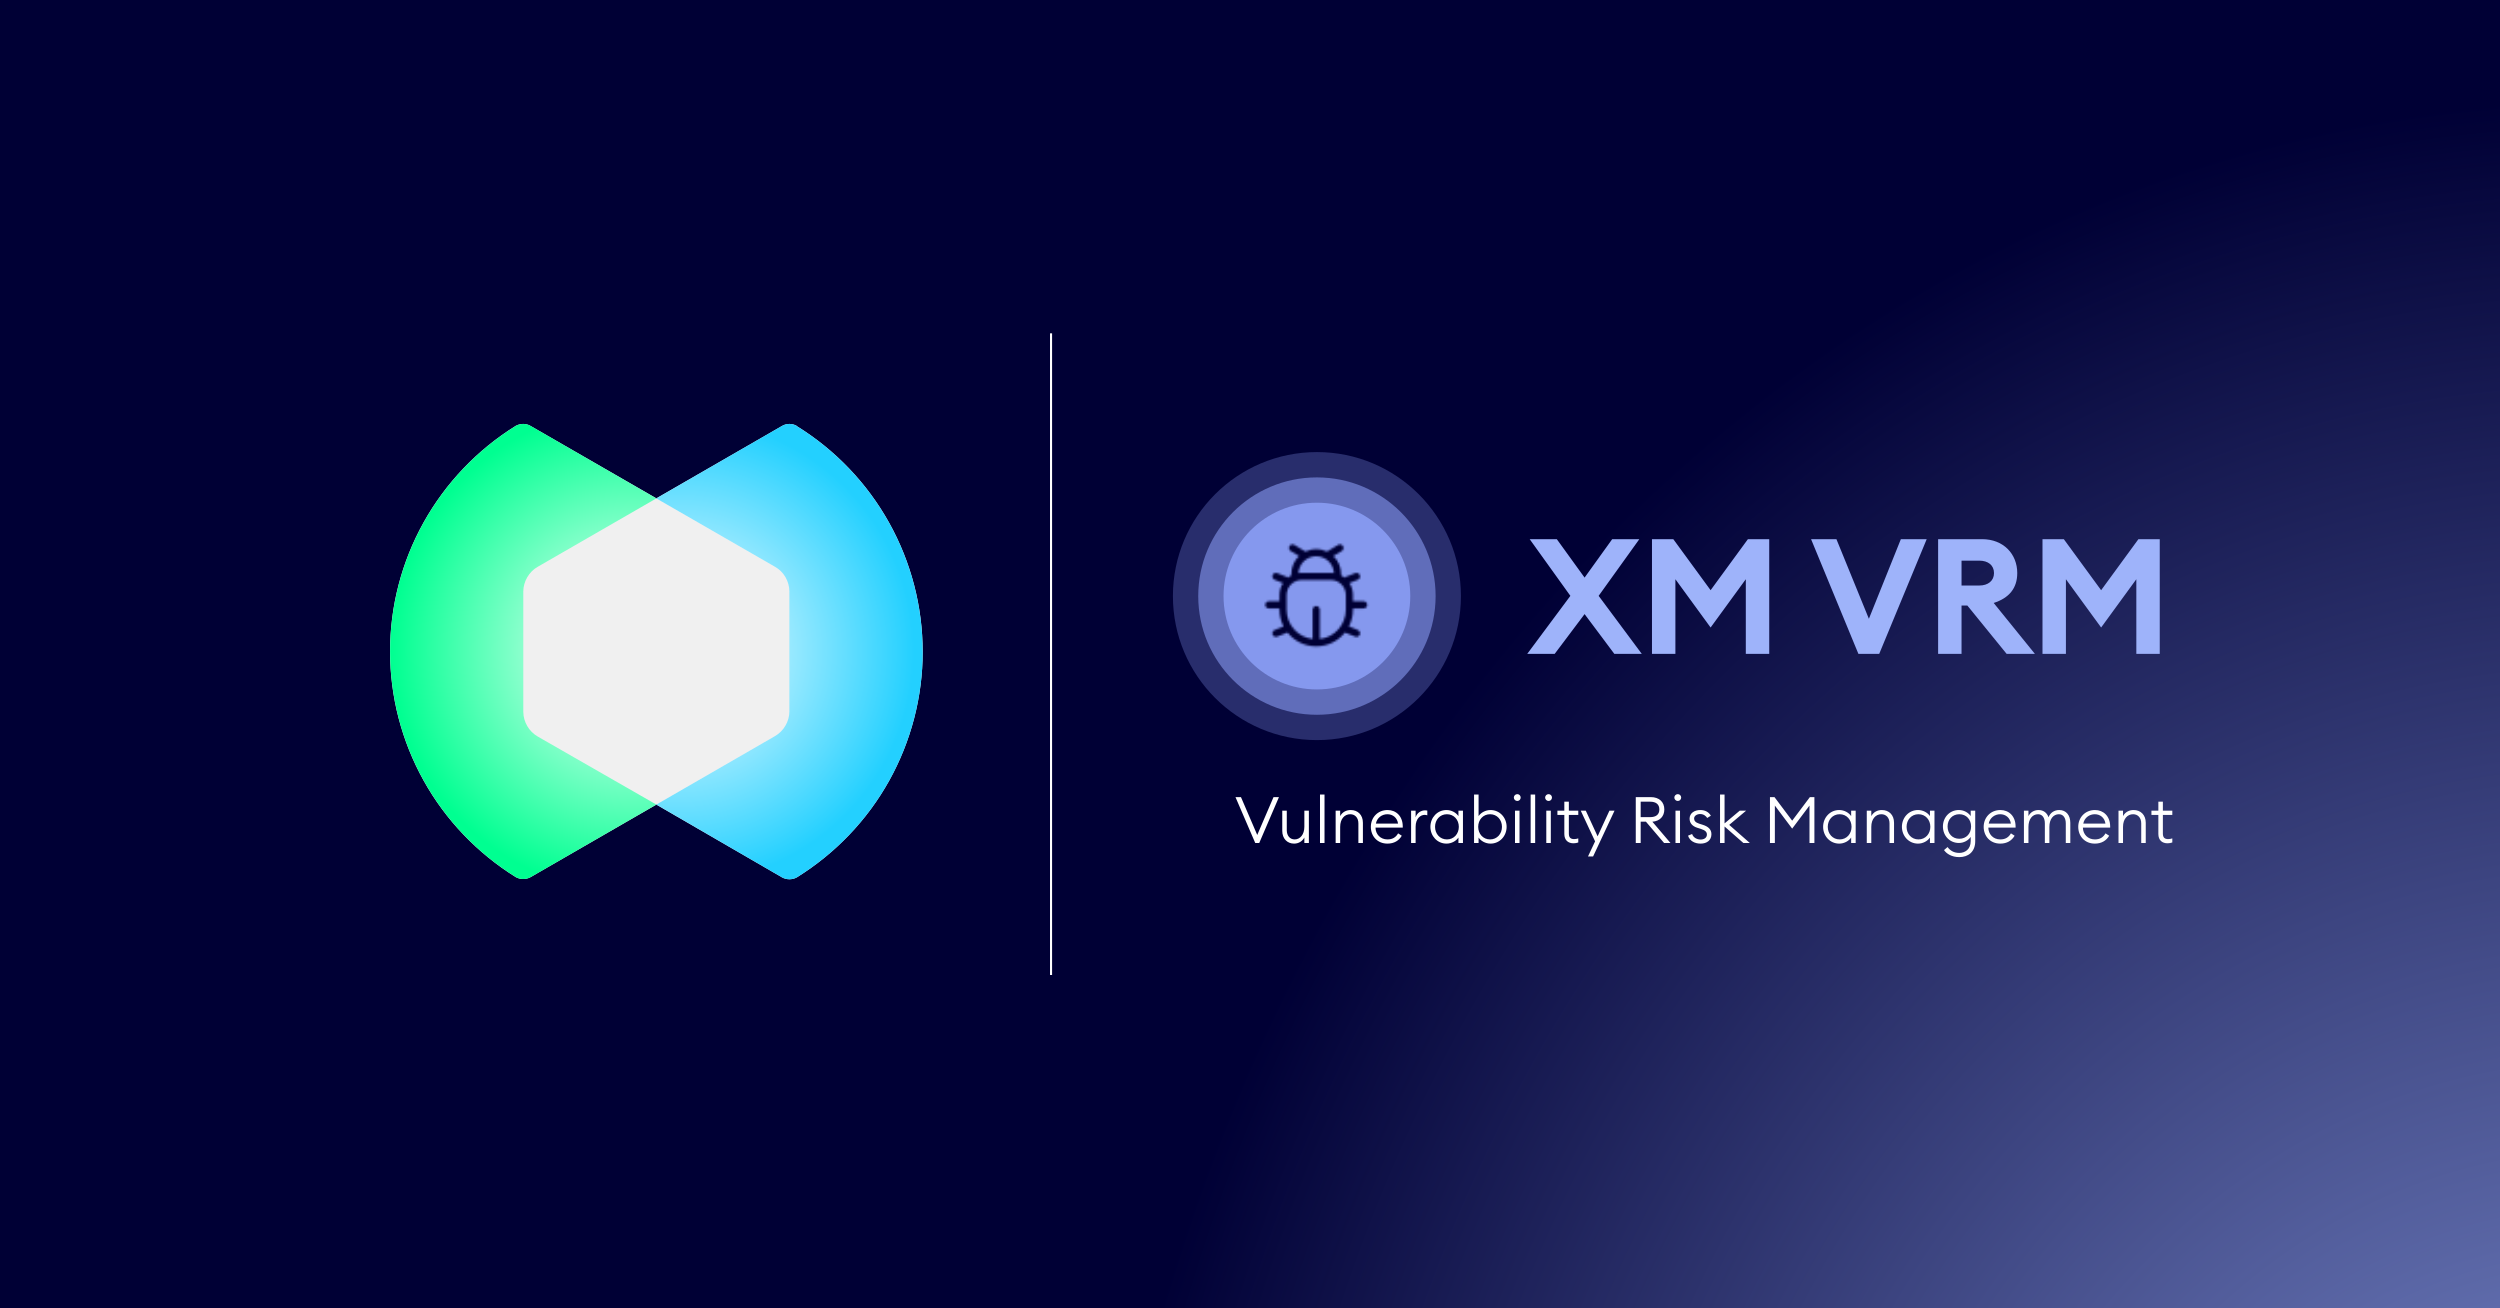<svg width="1200" height="628" viewBox="0 0 1200 628" fill="none" xmlns="http://www.w3.org/2000/svg">
<rect x="0" y="0" width="1200" height="628" fill="#333333" stroke="none"/>
<g clip-path="url(#clip0_3205_8594)">
<rect width="1200" height="628" fill="#000035"/>
<ellipse opacity="0.88" cx="1245" cy="734" rx="711" ry="709" transform="rotate(-90 1245 734)" fill="url(#paint0_radial_3205_8594)"/>
<path d="M442.899 312.811C442.899 334.48 437.345 355.805 426.783 374.777C416.222 393.72 400.999 409.62 382.494 421.13C381.43 421.732 380.192 422.048 378.926 422.048C377.66 422.048 376.451 421.732 375.358 421.13L315.039 386.2L254.692 421.015C253.628 421.618 252.39 421.933 251.124 421.933C249.858 421.933 248.649 421.618 247.555 421.015C229.08 409.506 213.857 393.605 203.324 374.662C192.763 355.691 187.208 334.337 187.208 312.696C187.208 291.055 192.763 269.702 203.324 250.759C213.885 231.816 229.109 215.858 247.555 204.406C248.649 203.803 249.915 203.488 251.124 203.488C252.333 203.488 253.628 203.803 254.692 204.464L315.039 239.221L375.358 204.464C376.451 203.803 377.717 203.488 378.926 203.488C380.135 203.488 381.43 203.803 382.494 204.464V204.55C400.999 216.001 416.222 231.959 426.783 250.902C437.345 269.845 442.899 291.17 442.899 312.84V312.811Z" fill="#F0F0F0"/>
<path d="M442.899 312.811C442.899 334.48 437.345 355.805 426.784 374.777C416.222 393.72 400.999 409.62 382.495 421.13C381.43 421.732 380.193 422.048 378.926 422.048C377.66 422.048 376.452 421.732 375.358 421.13L315.04 386.2L371.933 353.366C374.034 352.16 375.79 350.438 376.998 348.343C378.207 346.277 378.898 343.923 378.898 341.512V283.909C378.898 281.469 378.236 279.144 377.027 277.02C375.818 274.925 374.034 273.174 371.905 271.998L315.011 239.221L375.329 204.464C376.423 203.803 377.689 203.488 378.898 203.488C380.106 203.488 381.401 203.803 382.466 204.464V204.55C400.97 216.001 416.194 231.959 426.755 250.902C437.317 269.845 442.871 291.17 442.871 312.84L442.899 312.811Z" fill="url(#paint1_radial_3205_8594)"/>
<path d="M258.117 353.538L315.068 386.2L254.721 421.015C253.656 421.618 252.419 421.933 251.153 421.933C249.886 421.933 248.678 421.618 247.584 421.015C229.109 409.506 213.885 393.605 203.353 374.662C192.791 355.691 187.237 334.337 187.237 312.696C187.237 291.055 192.791 269.702 203.353 250.759C213.914 231.816 229.138 215.858 247.584 204.406C248.678 203.803 249.944 203.488 251.153 203.488C252.361 203.488 253.656 203.803 254.721 204.464L315.068 239.221L258.117 272.055C256.016 273.232 254.289 274.983 253.081 277.078C251.872 279.144 251.21 281.498 251.181 283.909V341.684C251.21 344.124 251.872 346.42 253.081 348.515C254.289 350.611 256.045 352.333 258.117 353.538V353.538Z" fill="url(#paint2_radial_3205_8594)"/>
<line x1="504.5" y1="160" x2="504.5" y2="468" stroke="white"/>
<path d="M602.515 404.627L593.027 382.611H595.662L603.477 400.782L611.291 382.611H613.895L604.438 404.627H602.515ZM621.159 404.937C617.872 404.937 615.485 402.55 615.485 398.828V389.123H617.655V398.518C617.655 401.185 619.206 402.922 621.438 402.922C624.043 402.922 626.09 400.596 626.09 396.844V389.123H628.26V404.627H626.09V402.022C625.004 404.007 623.113 404.937 621.159 404.937ZM633.599 404.627V381.371H635.77V404.627H633.599ZM641.109 404.627V389.123H643.28V391.728C644.396 389.681 646.349 388.813 648.365 388.813C651.745 388.813 654.195 391.138 654.195 394.921V404.627H652.024V395.231C652.024 392.503 650.411 390.828 648.117 390.828C645.388 390.828 643.28 393.061 643.28 396.906V404.627H641.109ZM665.976 404.937C661.108 404.937 658.007 401.34 658.007 396.875C658.007 392.379 661.325 388.813 666.038 388.813C670.069 388.813 673.294 391.697 673.325 396.658V397.247H660.239C660.27 400.441 662.596 402.922 665.976 402.922C668.519 402.922 670.038 401.836 671.092 400.007L672.86 401.154C671.495 403.48 669.201 404.937 665.976 404.937ZM665.945 390.828C663.371 390.828 660.952 392.503 660.425 395.325H671.061C670.689 392.534 668.55 390.828 665.945 390.828ZM677.326 404.627V389.123H679.497V392.317C680.148 390.146 682.163 388.968 683.993 388.968C684.365 388.968 684.737 388.999 685.109 389.092V391.355C684.675 391.2 684.272 391.138 683.807 391.138C681.884 391.138 679.497 392.875 679.497 396.844V404.627H677.326ZM694.313 404.937C689.91 404.937 686.592 401.309 686.592 396.875C686.592 392.441 689.91 388.813 694.313 388.813C696.701 388.813 698.933 390.053 700.05 391.728V389.123H702.22V404.627H700.05V402.022C698.933 403.697 696.701 404.937 694.313 404.937ZM694.53 402.922C697.91 402.922 700.236 400.224 700.236 396.875C700.236 393.526 697.91 390.828 694.53 390.828C691.15 390.828 688.825 393.526 688.825 396.875C688.825 400.224 691.15 402.922 694.53 402.922ZM715.454 404.937C713.067 404.937 710.834 403.697 709.718 402.022V404.627H707.547V381.371H709.718V391.728C710.834 390.053 713.067 388.813 715.454 388.813C719.858 388.813 723.176 392.441 723.176 396.875C723.176 401.309 719.858 404.937 715.454 404.937ZM715.237 402.922C718.617 402.922 720.943 400.224 720.943 396.875C720.943 393.526 718.617 390.828 715.237 390.828C711.857 390.828 709.532 393.526 709.532 396.875C709.532 400.224 711.857 402.922 715.237 402.922ZM728.316 384.472C727.386 384.472 726.642 383.727 726.642 382.828C726.642 381.929 727.386 381.185 728.316 381.185C729.216 381.185 729.929 381.929 729.929 382.828C729.929 383.727 729.216 384.472 728.316 384.472ZM727.2 404.627V389.123H729.371V404.627H727.2ZM734.71 404.627V381.371H736.881V404.627H734.71ZM743.336 384.472C742.406 384.472 741.662 383.727 741.662 382.828C741.662 381.929 742.406 381.185 743.336 381.185C744.236 381.185 744.949 381.929 744.949 382.828C744.949 383.727 744.236 384.472 743.336 384.472ZM742.22 404.627V389.123H744.391V404.627H742.22ZM755.28 404.782C752.769 404.782 750.877 403.356 750.877 400.317V391.169H747.559V389.123H750.877V384.813H753.048V389.123H757.575V391.169H753.048V400.131C753.048 402.115 753.978 402.767 755.622 402.767C756.242 402.767 757.079 402.612 757.575 402.425V404.379C756.924 404.627 756.149 404.782 755.28 404.782ZM764.682 411.108H762.232L765.643 403.852L758.759 389.123H761.178L766.852 401.433L772.527 389.123H774.977L764.682 411.108ZM785.169 404.627V382.611H792.363C796.394 382.611 798.875 384.937 798.875 388.534C798.875 391.883 796.704 394.146 793.138 394.425L801.821 404.627H798.751L790.037 394.394H787.526V404.627H785.169ZM787.526 392.224H792.084C794.875 392.224 796.487 390.983 796.487 388.534C796.487 386.084 794.875 384.813 792.084 384.813H787.526V392.224ZM805.353 384.472C804.423 384.472 803.679 383.727 803.679 382.828C803.679 381.929 804.423 381.185 805.353 381.185C806.253 381.185 806.966 381.929 806.966 382.828C806.966 383.727 806.253 384.472 805.353 384.472ZM804.237 404.627V389.123H806.408V404.627H804.237ZM816.274 404.937C813.484 404.937 811.065 403.666 810.259 401.123L812.212 400.317C812.739 402.022 814.538 402.984 816.305 402.984C817.98 402.984 819.313 402.115 819.313 400.596C819.313 399.356 818.538 398.549 816.398 397.867L814.724 397.34C812.274 396.565 811.003 395.045 811.003 392.937C811.003 390.332 813.298 388.813 816.181 388.813C818.445 388.813 820.243 389.805 821.205 391.541L819.468 392.627C818.817 391.634 817.701 390.735 816.057 390.735C814.6 390.735 813.173 391.572 813.173 392.844C813.173 393.929 813.763 394.766 815.592 395.356L817.36 395.914C819.995 396.751 821.484 398.146 821.484 400.41C821.484 403.356 819.282 404.937 816.274 404.937ZM825.616 404.627V381.371H827.787V395.231L835.074 389.123H838.144L830.019 395.945L839.911 404.627H836.81L827.787 396.72V404.627H825.616ZM860.245 397.743L851.935 386.673V404.627H849.579V382.611H851.749L860.245 393.929L868.742 382.611H870.912V404.627H868.556V386.673L860.245 397.743ZM882.818 404.937C878.414 404.937 875.096 401.309 875.096 396.875C875.096 392.441 878.414 388.813 882.818 388.813C885.205 388.813 887.438 390.053 888.554 391.728V389.123H890.725V404.627H888.554V402.022C887.438 403.697 885.205 404.937 882.818 404.937ZM883.035 402.922C886.415 402.922 888.74 400.224 888.74 396.875C888.74 393.526 886.415 390.828 883.035 390.828C879.655 390.828 877.329 393.526 877.329 396.875C877.329 400.224 879.655 402.922 883.035 402.922ZM896.052 404.627V389.123H898.222V391.728C899.339 389.681 901.292 388.813 903.308 388.813C906.688 388.813 909.137 391.138 909.137 394.921V404.627H906.967V395.231C906.967 392.503 905.354 390.828 903.06 390.828C900.331 390.828 898.222 393.061 898.222 396.906V404.627H896.052ZM920.64 404.937C916.236 404.937 912.918 401.309 912.918 396.875C912.918 392.441 916.236 388.813 920.64 388.813C923.027 388.813 925.26 390.053 926.376 391.728V389.123H928.547V404.627H926.376V402.022C925.26 403.697 923.027 404.937 920.64 404.937ZM920.857 402.922C924.237 402.922 926.562 400.224 926.562 396.875C926.562 393.526 924.237 390.828 920.857 390.828C917.477 390.828 915.151 393.526 915.151 396.875C915.151 400.224 917.477 402.922 920.857 402.922ZM940.448 411.418C936.882 411.418 934.308 409.806 933.13 408.038L934.835 406.581C936.044 408.255 937.843 409.402 940.448 409.402C943.114 409.402 945.936 407.79 945.936 403.697V401.712C944.82 403.387 942.649 404.627 940.262 404.627C935.858 404.627 932.602 401.154 932.602 396.72C932.602 392.286 935.858 388.813 940.262 388.813C942.649 388.813 944.82 390.053 945.936 391.728V389.123H948.107V403.821C948.107 408.875 944.758 411.418 940.448 411.418ZM940.479 402.612C943.859 402.612 946.122 400.069 946.122 396.72C946.122 393.371 943.859 390.828 940.479 390.828C937.099 390.828 934.835 393.371 934.835 396.72C934.835 400.069 937.099 402.612 940.479 402.612ZM960.134 404.937C955.265 404.937 952.164 401.34 952.164 396.875C952.164 392.379 955.482 388.813 960.196 388.813C964.227 388.813 967.452 391.697 967.483 396.658V397.247H954.397C954.428 400.441 956.754 402.922 960.134 402.922C962.676 402.922 964.196 401.836 965.25 400.007L967.018 401.154C965.653 403.48 963.359 404.937 960.134 404.937ZM960.103 390.828C957.529 390.828 955.11 392.503 954.583 395.325H965.219C964.847 392.534 962.707 390.828 960.103 390.828ZM971.484 404.627V389.123H973.654V391.728C974.554 389.929 976.352 388.813 978.492 388.813C980.848 388.813 982.554 390.146 983.298 392.286C984.073 390.208 985.965 388.813 988.445 388.813C991.701 388.813 993.748 391.293 993.748 394.921V404.627H991.577V395.231C991.577 392.689 990.43 390.828 988.29 390.828C985.562 390.828 983.701 393.216 983.701 396.906V404.627H981.531V395.231C981.531 392.689 980.414 390.828 978.275 390.828C975.546 390.828 973.654 393.216 973.654 396.906V404.627H971.484ZM1005.53 404.937C1000.66 404.937 997.557 401.34 997.557 396.875C997.557 392.379 1000.87 388.813 1005.59 388.813C1009.62 388.813 1012.84 391.697 1012.88 396.658V397.247H999.79C999.821 400.441 1002.15 402.922 1005.53 402.922C1008.07 402.922 1009.59 401.836 1010.64 400.007L1012.41 401.154C1011.05 403.48 1008.75 404.937 1005.53 404.937ZM1005.5 390.828C1002.92 390.828 1000.5 392.503 999.976 395.325H1010.61C1010.24 392.534 1008.1 390.828 1005.5 390.828ZM1016.88 404.627V389.123H1019.05V391.728C1020.16 389.681 1022.12 388.813 1024.13 388.813C1027.51 388.813 1029.96 391.138 1029.96 394.921V404.627H1027.79V395.231C1027.79 392.503 1026.18 390.828 1023.88 390.828C1021.16 390.828 1019.05 393.061 1019.05 396.906V404.627H1016.88ZM1040.41 404.782C1037.9 404.782 1036.01 403.356 1036.01 400.317V391.169H1032.69V389.123H1036.01V384.813H1038.18V389.123H1042.71V391.169H1038.18V400.131C1038.18 402.115 1039.11 402.767 1040.76 402.767C1041.38 402.767 1042.21 402.612 1042.71 402.425V404.379C1042.06 404.627 1041.28 404.782 1040.41 404.782Z" fill="white"/>
<path d="M774.866 313.841L760.602 294.77L746.261 313.841L733.082 313.841L753.78 286.01L734.245 258.8L747.269 258.8L760.602 277.25L773.858 258.8L786.882 258.8L767.347 286.01L788.045 313.841L774.866 313.841ZM821.09 301.205L804.19 278.026L804.19 313.841L792.949 313.841L792.949 258.8L803.182 258.8L821.09 283.297L838.997 258.8L849.23 258.8L849.23 313.841L837.989 313.841L837.989 278.026L821.09 301.205ZM892.026 313.841L869.312 258.8L881.483 258.8L897.065 297.018L912.414 258.8L924.818 258.8L902.026 313.841L892.026 313.841ZM930.299 313.841L930.299 258.8L951.385 258.8C961.695 258.8 968.284 265.932 968.284 275.08C968.284 282.444 964.253 287.096 956.966 289.421L976.734 313.841L963.168 313.841L944.33 290.662L941.539 290.662L941.539 313.841L930.299 313.841ZM941.539 281.049L950.067 281.049C954.253 281.049 957.121 278.801 957.121 275.08C957.121 271.281 954.253 269.111 950.067 269.111L941.539 269.111L941.539 281.049ZM1008.54 301.205L991.638 278.026L991.638 313.841L980.397 313.841L980.397 258.8L990.63 258.8L1008.54 283.297L1026.44 258.8L1036.68 258.8L1036.68 313.841L1025.44 313.841L1025.44 278.026L1008.54 301.205Z" fill="#9EB3FA"/>
<circle cx="632.123" cy="286.123" r="69.123" fill="#8598EE" fill-opacity="0.3"/>
<circle cx="632.123" cy="286.123" r="56.97" fill="#8598EE" fill-opacity="0.6"/>
<circle cx="632.115" cy="286.115" r="44.816" fill="#8598EE"/>
<mask id="mask0_3205_8594" style="mask-type:alpha" maskUnits="userSpaceOnUse" x="607" y="261" width="50" height="50">
<path fill-rule="evenodd" clip-rule="evenodd" d="M644.046 264.486C644.854 264.001 645.116 262.952 644.631 262.143C644.146 261.335 643.097 261.073 642.289 261.558L636.95 264.761C635.387 264.011 633.635 263.591 631.785 263.591C629.936 263.591 628.184 264.011 626.621 264.761L621.282 261.558C620.474 261.073 619.425 261.335 618.94 262.143C618.455 262.952 618.717 264.001 619.525 264.486L623.538 266.893C621.256 269.07 619.835 272.14 619.835 275.542V276.203C619.25 276.512 618.698 276.874 618.185 277.281C618.028 277.128 617.839 277.002 617.623 276.915L613.07 275.094C612.195 274.744 611.201 275.17 610.851 276.045C610.501 276.921 610.927 277.914 611.802 278.265L615.834 279.877C614.764 281.54 614.144 283.519 614.144 285.643V288.631H609.022C608.079 288.631 607.315 289.395 607.315 290.338C607.315 291.281 608.079 292.045 609.022 292.045H614.144V292.614C614.144 295.526 614.849 298.273 616.098 300.693L611.802 302.411C610.927 302.762 610.501 303.755 610.851 304.631C611.201 305.506 612.195 305.932 613.07 305.582L617.623 303.761C617.746 303.712 617.859 303.65 617.963 303.578C621.195 307.647 626.186 310.256 631.785 310.256C637.385 310.256 642.376 307.647 645.608 303.578C645.712 303.65 645.825 303.712 645.948 303.761L650.5 305.582C651.376 305.932 652.369 305.506 652.72 304.631C653.07 303.755 652.644 302.762 651.769 302.411L647.473 300.693C648.722 298.273 649.427 295.526 649.427 292.614V292.045H654.549C655.492 292.045 656.256 291.281 656.256 290.338C656.256 289.395 655.492 288.631 654.549 288.631H649.427V285.643C649.427 283.519 648.807 281.54 647.737 279.877L651.769 278.265C652.644 277.914 653.07 276.921 652.72 276.045C652.369 275.17 651.376 274.744 650.5 275.094L645.948 276.915C645.731 277.002 645.543 277.128 645.386 277.281C644.872 276.874 644.32 276.512 643.736 276.203V275.542C643.736 272.14 642.315 269.07 640.033 266.893L644.046 264.486ZM617.558 292.614V285.643C617.558 281.636 620.807 278.387 624.814 278.387H638.757C642.764 278.387 646.013 281.636 646.013 285.643V292.614C646.013 299.894 640.545 305.897 633.493 306.74V292.614C633.493 291.672 632.728 290.907 631.785 290.907C630.843 290.907 630.078 291.672 630.078 292.614V306.74C623.026 305.897 617.558 299.894 617.558 292.614ZM631.785 267.005C636.347 267.005 640.072 270.583 640.31 275.085C639.803 275.011 639.284 274.973 638.757 274.973H624.814C624.287 274.973 623.768 275.011 623.261 275.085C623.499 270.583 627.224 267.005 631.785 267.005Z" fill="white"/>
</mask>
<g mask="url(#mask0_3205_8594)">
<rect x="604.469" y="258.469" width="54.633" height="54.633" fill="#000035"/>
</g>
</g>
<defs>
<radialGradient id="paint0_radial_3205_8594" cx="0" cy="0" r="1" gradientUnits="userSpaceOnUse" gradientTransform="translate(1080.55 735.558) scale(851.265 724.514)">
<stop stop-color="#9EB3FA"/>
<stop offset="1" stop-color="#9EB3FA" stop-opacity="0"/>
</radialGradient>
<radialGradient id="paint1_radial_3205_8594" cx="0" cy="0" r="1" gradientUnits="userSpaceOnUse" gradientTransform="translate(326.637 312.467) scale(116.838 116.527)">
<stop stop-color="white"/>
<stop offset="0.96" stop-color="#23D0FF"/>
</radialGradient>
<radialGradient id="paint2_radial_3205_8594" cx="0" cy="0" r="1" gradientUnits="userSpaceOnUse" gradientTransform="translate(304.392 312.151) scale(116.78 116.47)">
<stop stop-color="white"/>
<stop offset="1" stop-color="#00FF91"/>
</radialGradient>
<clipPath id="clip0_3205_8594">
<rect width="1200" height="628" fill="white"/>
</clipPath>
</defs>
</svg>
